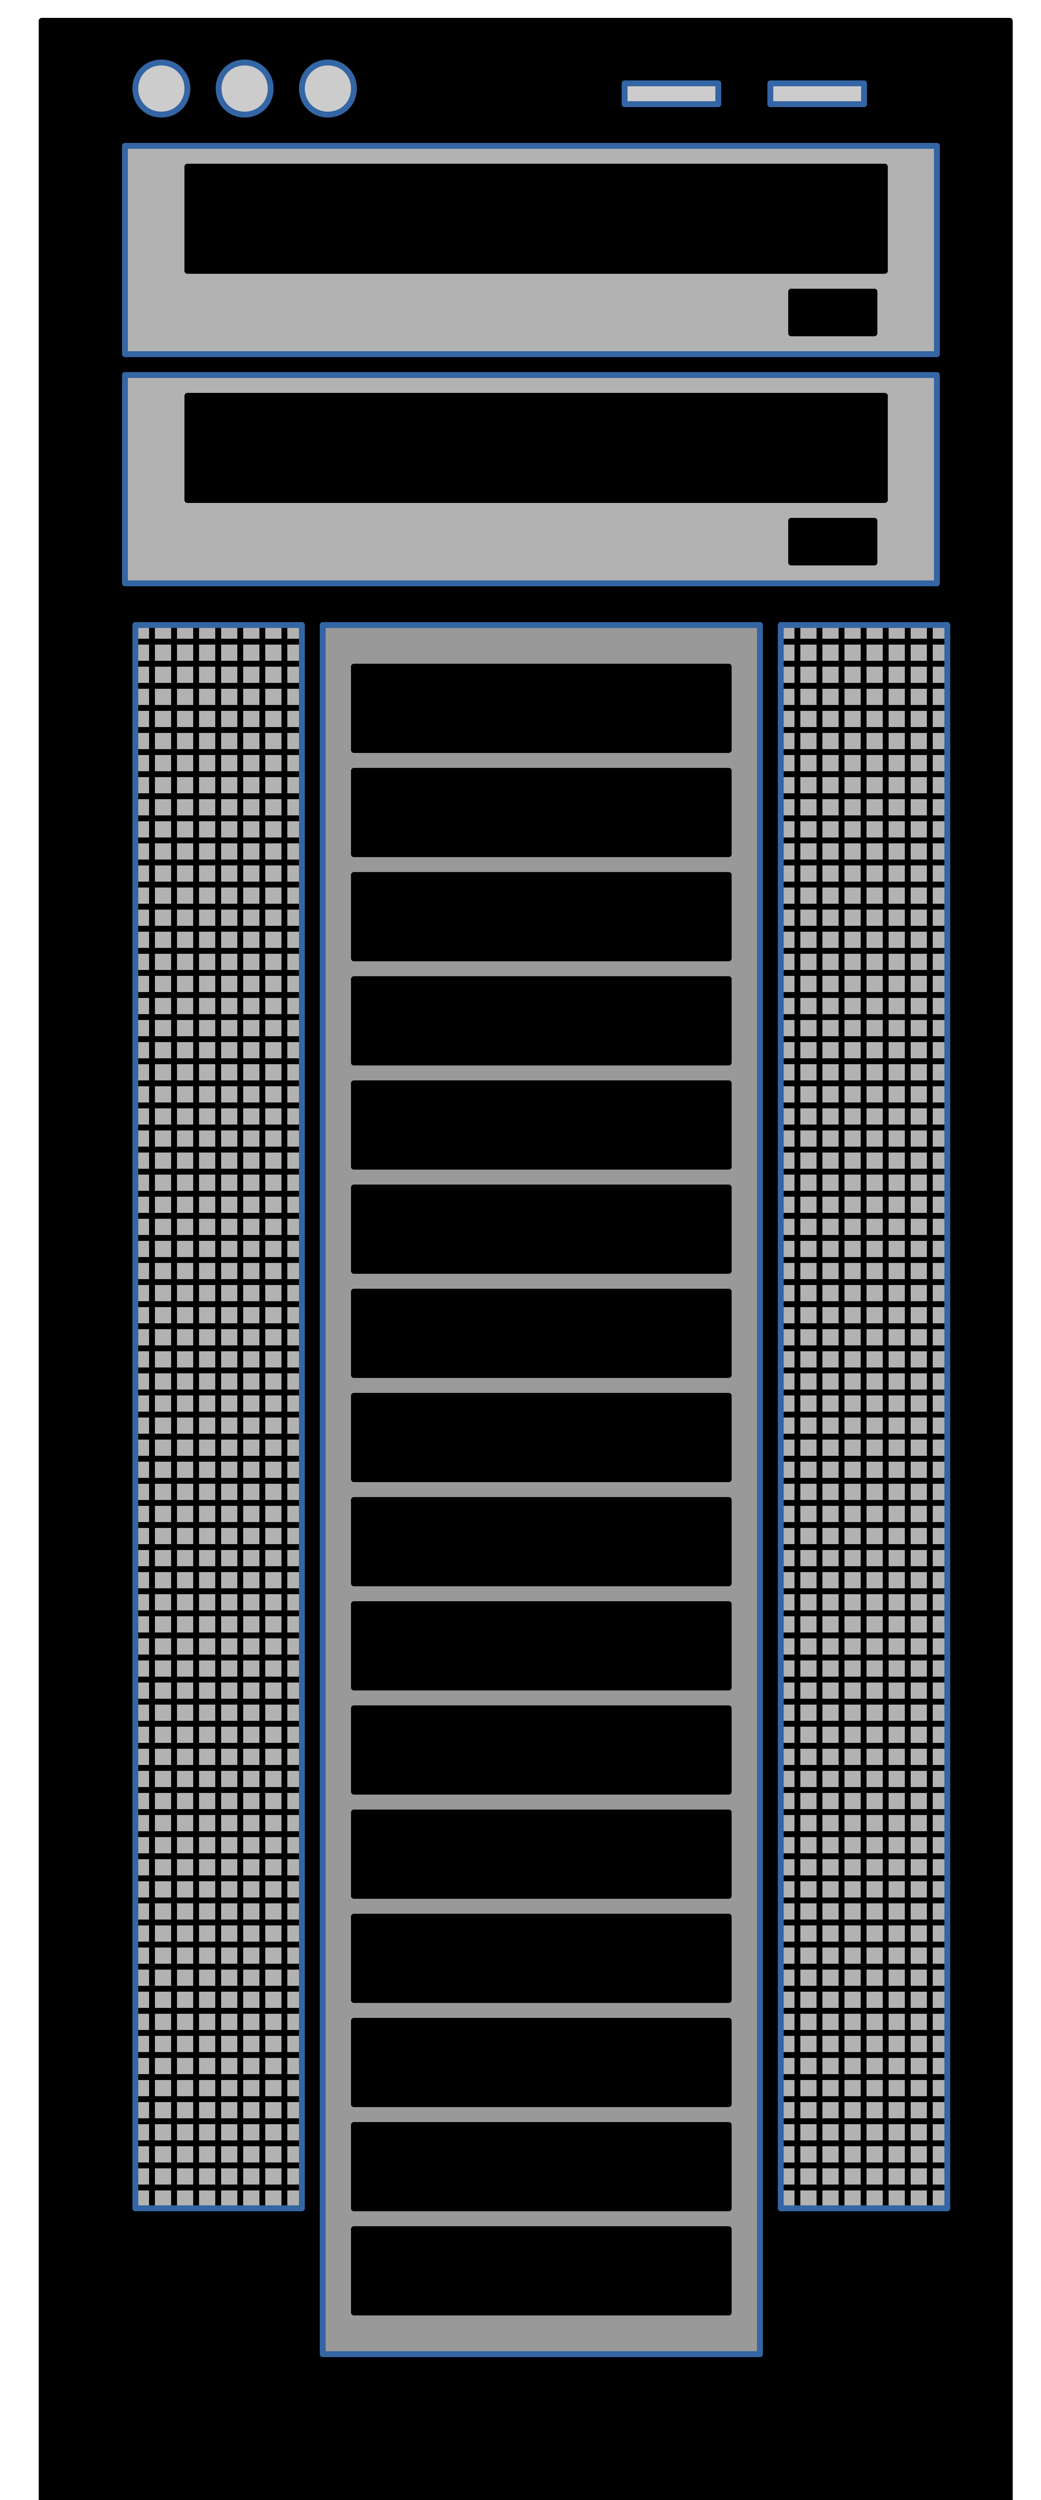 <?xml version="1.0" encoding="UTF-8"?>
<!DOCTYPE svg PUBLIC "-//W3C//DTD SVG 1.1//EN" "http://www.w3.org/Graphics/SVG/1.1/DTD/svg11.dtd">
<svg version="1.2" width="50mm" height="120mm" viewBox="0 0 5000 12000" preserveAspectRatio="xMidYMid" fill-rule="evenodd" stroke-width="28.222" stroke-linejoin="round" xmlns="http://www.w3.org/2000/svg" xmlns:ooo="http://xml.openoffice.org/svg/export" xmlns:xlink="http://www.w3.org/1999/xlink" xmlns:presentation="http://sun.com/xmlns/staroffice/presentation" xmlns:smil="http://www.w3.org/2001/SMIL20/" xmlns:anim="urn:oasis:names:tc:opendocument:xmlns:animation:1.0" xml:space="preserve">
 <defs class="ClipPathGroup">
  <clipPath id="presentation_clip_path" clipPathUnits="userSpaceOnUse">
   <rect x="0" y="0" width="5000" height="12000"/>
  </clipPath>
  <clipPath id="presentation_clip_path_shrink" clipPathUnits="userSpaceOnUse">
   <rect x="5" y="12" width="4990" height="11976"/>
  </clipPath>
 </defs>
 <defs class="TextShapeIndex">
  <g ooo:slide="id1" ooo:id-list="id3 id4 id5 id6 id7 id8 id9 id10 id11 id12 id13 id14 id15 id16 id17 id18 id19 id20 id21 id22 id23 id24 id25 id26 id27 id28 id29 id30 id31 id32 id33"/>
 </defs>
 <defs class="EmbeddedBulletChars">
  <g id="bullet-char-template-57356" transform="scale(0,-0)">
   <path d="M 580,1141 L 1163,571 580,0 -4,571 580,1141 Z"/>
  </g>
  <g id="bullet-char-template-57354" transform="scale(0,-0)">
   <path d="M 8,1128 L 1137,1128 1137,0 8,0 8,1128 Z"/>
  </g>
  <g id="bullet-char-template-10146" transform="scale(0,-0)">
   <path d="M 174,0 L 602,739 174,1481 1456,739 174,0 Z M 1358,739 L 309,1346 659,739 1358,739 Z"/>
  </g>
  <g id="bullet-char-template-10132" transform="scale(0,-0)">
   <path d="M 2015,739 L 1276,0 717,0 1260,543 174,543 174,936 1260,936 717,1481 1274,1481 2015,739 Z"/>
  </g>
  <g id="bullet-char-template-10007" transform="scale(0,-0)">
   <path d="M 0,-2 C -7,14 -16,27 -25,37 L 356,567 C 262,823 215,952 215,954 215,979 228,992 255,992 264,992 276,990 289,987 310,991 331,999 354,1012 L 381,999 492,748 772,1049 836,1024 860,1049 C 881,1039 901,1025 922,1006 886,937 835,863 770,784 769,783 710,716 594,584 L 774,223 C 774,196 753,168 711,139 L 727,119 C 717,90 699,76 672,76 641,76 570,178 457,381 L 164,-76 C 142,-110 111,-127 72,-127 30,-127 9,-110 8,-76 1,-67 -2,-52 -2,-32 -2,-23 -1,-13 0,-2 Z"/>
  </g>
  <g id="bullet-char-template-10004" transform="scale(0,-0)">
   <path d="M 285,-33 C 182,-33 111,30 74,156 52,228 41,333 41,471 41,549 55,616 82,672 116,743 169,778 240,778 293,778 328,747 346,684 L 369,508 C 377,444 397,411 428,410 L 1163,1116 C 1174,1127 1196,1133 1229,1133 1271,1133 1292,1118 1292,1087 L 1292,965 C 1292,929 1282,901 1262,881 L 442,47 C 390,-6 338,-33 285,-33 Z"/>
  </g>
  <g id="bullet-char-template-9679" transform="scale(0,-0)">
   <path d="M 813,0 C 632,0 489,54 383,161 276,268 223,411 223,592 223,773 276,916 383,1023 489,1130 632,1184 813,1184 992,1184 1136,1130 1245,1023 1353,916 1407,772 1407,592 1407,412 1353,268 1245,161 1136,54 992,0 813,0 Z"/>
  </g>
  <g id="bullet-char-template-8226" transform="scale(0,-0)">
   <path d="M 346,457 C 273,457 209,483 155,535 101,586 74,649 74,723 74,796 101,859 155,911 209,963 273,989 346,989 419,989 480,963 531,910 582,859 608,796 608,723 608,648 583,586 532,535 482,483 420,457 346,457 Z"/>
  </g>
  <g id="bullet-char-template-8211" transform="scale(0,-0)">
   <path d="M -4,459 L 1135,459 1135,606 -4,606 -4,459 Z"/>
  </g>
  <g id="bullet-char-template-61548" transform="scale(0,-0)">
   <path d="M 173,740 C 173,903 231,1043 346,1159 462,1274 601,1332 765,1332 928,1332 1067,1274 1183,1159 1299,1043 1357,903 1357,740 1357,577 1299,437 1183,322 1067,206 928,148 765,148 601,148 462,206 346,322 231,437 173,577 173,740 Z"/>
  </g>
 </defs>
 <defs class="TextEmbeddedBitmaps"/>
 <g>
  <g id="id2" class="Master_Slide">
   <g id="bg-id2" class="Background"/>
   <g id="bo-id2" class="BackgroundObjects"/>
  </g>
 </g>
 <g class="SlideGroup">
  <g>
   <g id="container-id1">
    <g id="id1" class="Slide" clip-path="url(#presentation_clip_path)">
     <g class="Page">
      <g class="Group">
       <g class="Group">
        <g class="com.sun.star.drawing.CustomShape">
         <g id="id3">
          <rect class="BoundingBox" stroke="none" fill="none" x="199" y="99" width="4653" height="11903"/>
          <path fill="rgb(0,0,0)" stroke="none" d="M 2525,12000 L 200,12000 200,100 4850,100 4850,12000 2525,12000 Z"/>
          <path fill="none" stroke="rgb(0,0,0)" d="M 2525,12000 L 200,12000 200,100 4850,100 4850,12000 2525,12000 Z"/>
         </g>
        </g>
        <g class="com.sun.star.drawing.CustomShape">
         <g id="id4">
          <rect class="BoundingBox" stroke="none" fill="none" x="599" y="1799" width="3903" height="1003"/>
          <path fill="rgb(178,178,178)" stroke="none" d="M 2550,2800 L 600,2800 600,1800 4500,1800 4500,2800 2550,2800 Z"/>
          <path fill="none" stroke="rgb(52,101,164)" d="M 2550,2800 L 600,2800 600,1800 4500,1800 4500,2800 2550,2800 Z"/>
         </g>
        </g>
        <g class="Group">
         <g class="com.sun.star.drawing.CustomShape">
          <g id="id5">
           <rect class="BoundingBox" stroke="none" fill="none" x="1549" y="2999" width="2103" height="8303"/>
           <path fill="rgb(153,153,153)" stroke="none" d="M 2600,11300 L 1550,11300 1550,3000 3650,3000 3650,11300 2600,11300 Z"/>
           <path fill="none" stroke="rgb(52,101,164)" d="M 2600,11300 L 1550,11300 1550,3000 3650,3000 3650,11300 2600,11300 Z"/>
          </g>
         </g>
         <g class="com.sun.star.drawing.CustomShape">
          <g id="id6">
           <rect class="BoundingBox" stroke="none" fill="none" x="1699" y="3199" width="1803" height="403"/>
           <path fill="rgb(0,0,0)" stroke="none" d="M 2600,3600 L 1700,3600 1700,3200 3500,3200 3500,3600 2600,3600 Z"/>
           <path fill="none" stroke="rgb(0,0,0)" d="M 2600,3600 L 1700,3600 1700,3200 3500,3200 3500,3600 2600,3600 Z"/>
          </g>
         </g>
         <g class="com.sun.star.drawing.CustomShape">
          <g id="id7">
           <rect class="BoundingBox" stroke="none" fill="none" x="1699" y="3699" width="1803" height="403"/>
           <path fill="rgb(0,0,0)" stroke="none" d="M 2600,4100 L 1700,4100 1700,3700 3500,3700 3500,4100 2600,4100 Z"/>
           <path fill="none" stroke="rgb(0,0,0)" d="M 2600,4100 L 1700,4100 1700,3700 3500,3700 3500,4100 2600,4100 Z"/>
          </g>
         </g>
         <g class="com.sun.star.drawing.CustomShape">
          <g id="id8">
           <rect class="BoundingBox" stroke="none" fill="none" x="1699" y="4199" width="1803" height="403"/>
           <path fill="rgb(0,0,0)" stroke="none" d="M 2600,4600 L 1700,4600 1700,4200 3500,4200 3500,4600 2600,4600 Z"/>
           <path fill="none" stroke="rgb(0,0,0)" d="M 2600,4600 L 1700,4600 1700,4200 3500,4200 3500,4600 2600,4600 Z"/>
          </g>
         </g>
         <g class="com.sun.star.drawing.CustomShape">
          <g id="id9">
           <rect class="BoundingBox" stroke="none" fill="none" x="1699" y="4699" width="1803" height="403"/>
           <path fill="rgb(0,0,0)" stroke="none" d="M 2600,5100 L 1700,5100 1700,4700 3500,4700 3500,5100 2600,5100 Z"/>
           <path fill="none" stroke="rgb(0,0,0)" d="M 2600,5100 L 1700,5100 1700,4700 3500,4700 3500,5100 2600,5100 Z"/>
          </g>
         </g>
         <g class="com.sun.star.drawing.CustomShape">
          <g id="id10">
           <rect class="BoundingBox" stroke="none" fill="none" x="1699" y="5199" width="1803" height="403"/>
           <path fill="rgb(0,0,0)" stroke="none" d="M 2600,5600 L 1700,5600 1700,5200 3500,5200 3500,5600 2600,5600 Z"/>
           <path fill="none" stroke="rgb(0,0,0)" d="M 2600,5600 L 1700,5600 1700,5200 3500,5200 3500,5600 2600,5600 Z"/>
          </g>
         </g>
         <g class="com.sun.star.drawing.CustomShape">
          <g id="id11">
           <rect class="BoundingBox" stroke="none" fill="none" x="1699" y="5699" width="1803" height="403"/>
           <path fill="rgb(0,0,0)" stroke="none" d="M 2600,6100 L 1700,6100 1700,5700 3500,5700 3500,6100 2600,6100 Z"/>
           <path fill="none" stroke="rgb(0,0,0)" d="M 2600,6100 L 1700,6100 1700,5700 3500,5700 3500,6100 2600,6100 Z"/>
          </g>
         </g>
         <g class="com.sun.star.drawing.CustomShape">
          <g id="id12">
           <rect class="BoundingBox" stroke="none" fill="none" x="1699" y="6199" width="1803" height="403"/>
           <path fill="rgb(0,0,0)" stroke="none" d="M 2600,6600 L 1700,6600 1700,6200 3500,6200 3500,6600 2600,6600 Z"/>
           <path fill="none" stroke="rgb(0,0,0)" d="M 2600,6600 L 1700,6600 1700,6200 3500,6200 3500,6600 2600,6600 Z"/>
          </g>
         </g>
         <g class="com.sun.star.drawing.CustomShape">
          <g id="id13">
           <rect class="BoundingBox" stroke="none" fill="none" x="1699" y="6699" width="1803" height="403"/>
           <path fill="rgb(0,0,0)" stroke="none" d="M 2600,7100 L 1700,7100 1700,6700 3500,6700 3500,7100 2600,7100 Z"/>
           <path fill="none" stroke="rgb(0,0,0)" d="M 2600,7100 L 1700,7100 1700,6700 3500,6700 3500,7100 2600,7100 Z"/>
          </g>
         </g>
         <g class="com.sun.star.drawing.CustomShape">
          <g id="id14">
           <rect class="BoundingBox" stroke="none" fill="none" x="1699" y="7199" width="1803" height="403"/>
           <path fill="rgb(0,0,0)" stroke="none" d="M 2600,7600 L 1700,7600 1700,7200 3500,7200 3500,7600 2600,7600 Z"/>
           <path fill="none" stroke="rgb(0,0,0)" d="M 2600,7600 L 1700,7600 1700,7200 3500,7200 3500,7600 2600,7600 Z"/>
          </g>
         </g>
         <g class="com.sun.star.drawing.CustomShape">
          <g id="id15">
           <rect class="BoundingBox" stroke="none" fill="none" x="1699" y="7699" width="1803" height="403"/>
           <path fill="rgb(0,0,0)" stroke="none" d="M 2600,8100 L 1700,8100 1700,7700 3500,7700 3500,8100 2600,8100 Z"/>
           <path fill="none" stroke="rgb(0,0,0)" d="M 2600,8100 L 1700,8100 1700,7700 3500,7700 3500,8100 2600,8100 Z"/>
          </g>
         </g>
         <g class="com.sun.star.drawing.CustomShape">
          <g id="id16">
           <rect class="BoundingBox" stroke="none" fill="none" x="1699" y="8199" width="1803" height="403"/>
           <path fill="rgb(0,0,0)" stroke="none" d="M 2600,8600 L 1700,8600 1700,8200 3500,8200 3500,8600 2600,8600 Z"/>
           <path fill="none" stroke="rgb(0,0,0)" d="M 2600,8600 L 1700,8600 1700,8200 3500,8200 3500,8600 2600,8600 Z"/>
          </g>
         </g>
         <g class="com.sun.star.drawing.CustomShape">
          <g id="id17">
           <rect class="BoundingBox" stroke="none" fill="none" x="1699" y="8699" width="1803" height="403"/>
           <path fill="rgb(0,0,0)" stroke="none" d="M 2600,9100 L 1700,9100 1700,8700 3500,8700 3500,9100 2600,9100 Z"/>
           <path fill="none" stroke="rgb(0,0,0)" d="M 2600,9100 L 1700,9100 1700,8700 3500,8700 3500,9100 2600,9100 Z"/>
          </g>
         </g>
         <g class="com.sun.star.drawing.CustomShape">
          <g id="id18">
           <rect class="BoundingBox" stroke="none" fill="none" x="1699" y="9199" width="1803" height="403"/>
           <path fill="rgb(0,0,0)" stroke="none" d="M 2600,9600 L 1700,9600 1700,9200 3500,9200 3500,9600 2600,9600 Z"/>
           <path fill="none" stroke="rgb(0,0,0)" d="M 2600,9600 L 1700,9600 1700,9200 3500,9200 3500,9600 2600,9600 Z"/>
          </g>
         </g>
         <g class="com.sun.star.drawing.CustomShape">
          <g id="id19">
           <rect class="BoundingBox" stroke="none" fill="none" x="1699" y="9699" width="1803" height="403"/>
           <path fill="rgb(0,0,0)" stroke="none" d="M 2600,10100 L 1700,10100 1700,9700 3500,9700 3500,10100 2600,10100 Z"/>
           <path fill="none" stroke="rgb(0,0,0)" d="M 2600,10100 L 1700,10100 1700,9700 3500,9700 3500,10100 2600,10100 Z"/>
          </g>
         </g>
         <g class="com.sun.star.drawing.CustomShape">
          <g id="id20">
           <rect class="BoundingBox" stroke="none" fill="none" x="1699" y="10199" width="1803" height="403"/>
           <path fill="rgb(0,0,0)" stroke="none" d="M 2600,10600 L 1700,10600 1700,10200 3500,10200 3500,10600 2600,10600 Z"/>
           <path fill="none" stroke="rgb(0,0,0)" d="M 2600,10600 L 1700,10600 1700,10200 3500,10200 3500,10600 2600,10600 Z"/>
          </g>
         </g>
         <g class="com.sun.star.drawing.CustomShape">
          <g id="id21">
           <rect class="BoundingBox" stroke="none" fill="none" x="1699" y="10699" width="1803" height="403"/>
           <path fill="rgb(0,0,0)" stroke="none" d="M 2600,11100 L 1700,11100 1700,10700 3500,10700 3500,11100 2600,11100 Z"/>
           <path fill="none" stroke="rgb(0,0,0)" d="M 2600,11100 L 1700,11100 1700,10700 3500,10700 3500,11100 2600,11100 Z"/>
          </g>
         </g>
        </g>
        <g class="com.sun.star.drawing.CustomShape">
         <g id="id22">
          <rect class="BoundingBox" stroke="none" fill="none" x="599" y="699" width="3903" height="1003"/>
          <path fill="rgb(178,178,178)" stroke="none" d="M 2550,1700 L 600,1700 600,700 4500,700 4500,1700 2550,1700 Z"/>
          <path fill="none" stroke="rgb(52,101,164)" d="M 2550,1700 L 600,1700 600,700 4500,700 4500,1700 2550,1700 Z"/>
         </g>
        </g>
        <g class="com.sun.star.drawing.CustomShape">
         <g id="id23">
          <rect class="BoundingBox" stroke="none" fill="none" x="3749" y="2999" width="803" height="7603"/>
          <path fill="rgb(178,178,178)" stroke="none" d="M 4150,10600 L 3750,10600 3750,3000 4550,3000 4550,10600 4150,10600 Z"/>
          <g>
           <defs>
            <pattern id="pattern1" x="3750" y="3000" width="801" height="7601" patternUnits="userSpaceOnUse">
             <g transform="translate(-3750,-3000)">
              <line fill="rgb(0,0,0)" stroke="rgb(0,0,0)" x1="3750" y1="3080" x2="4550" y2="3080"/>
              <line fill="rgb(0,0,0)" stroke="rgb(0,0,0)" x1="3750" y1="3186" x2="4550" y2="3186"/>
              <line fill="rgb(0,0,0)" stroke="rgb(0,0,0)" x1="3750" y1="3292" x2="4550" y2="3292"/>
              <line fill="rgb(0,0,0)" stroke="rgb(0,0,0)" x1="3750" y1="3398" x2="4550" y2="3398"/>
              <line fill="rgb(0,0,0)" stroke="rgb(0,0,0)" x1="3750" y1="3504" x2="4550" y2="3504"/>
              <line fill="rgb(0,0,0)" stroke="rgb(0,0,0)" x1="3750" y1="3610" x2="4550" y2="3610"/>
              <line fill="rgb(0,0,0)" stroke="rgb(0,0,0)" x1="3750" y1="3716" x2="4550" y2="3716"/>
              <line fill="rgb(0,0,0)" stroke="rgb(0,0,0)" x1="3750" y1="3822" x2="4550" y2="3822"/>
              <line fill="rgb(0,0,0)" stroke="rgb(0,0,0)" x1="3750" y1="3928" x2="4550" y2="3928"/>
              <line fill="rgb(0,0,0)" stroke="rgb(0,0,0)" x1="3750" y1="4034" x2="4550" y2="4034"/>
              <line fill="rgb(0,0,0)" stroke="rgb(0,0,0)" x1="3750" y1="4140" x2="4550" y2="4140"/>
              <line fill="rgb(0,0,0)" stroke="rgb(0,0,0)" x1="3750" y1="4246" x2="4550" y2="4246"/>
              <line fill="rgb(0,0,0)" stroke="rgb(0,0,0)" x1="3750" y1="4352" x2="4550" y2="4352"/>
              <line fill="rgb(0,0,0)" stroke="rgb(0,0,0)" x1="3750" y1="4458" x2="4550" y2="4458"/>
              <line fill="rgb(0,0,0)" stroke="rgb(0,0,0)" x1="3750" y1="4564" x2="4550" y2="4564"/>
              <line fill="rgb(0,0,0)" stroke="rgb(0,0,0)" x1="3750" y1="4670" x2="4550" y2="4670"/>
              <line fill="rgb(0,0,0)" stroke="rgb(0,0,0)" x1="3750" y1="4776" x2="4550" y2="4776"/>
              <line fill="rgb(0,0,0)" stroke="rgb(0,0,0)" x1="3750" y1="4882" x2="4550" y2="4882"/>
              <line fill="rgb(0,0,0)" stroke="rgb(0,0,0)" x1="3750" y1="4988" x2="4550" y2="4988"/>
              <line fill="rgb(0,0,0)" stroke="rgb(0,0,0)" x1="3750" y1="5094" x2="4550" y2="5094"/>
              <line fill="rgb(0,0,0)" stroke="rgb(0,0,0)" x1="3750" y1="5200" x2="4550" y2="5200"/>
              <line fill="rgb(0,0,0)" stroke="rgb(0,0,0)" x1="3750" y1="5306" x2="4550" y2="5306"/>
              <line fill="rgb(0,0,0)" stroke="rgb(0,0,0)" x1="3750" y1="5412" x2="4550" y2="5412"/>
              <line fill="rgb(0,0,0)" stroke="rgb(0,0,0)" x1="3750" y1="5518" x2="4550" y2="5518"/>
              <line fill="rgb(0,0,0)" stroke="rgb(0,0,0)" x1="3750" y1="5624" x2="4550" y2="5624"/>
              <line fill="rgb(0,0,0)" stroke="rgb(0,0,0)" x1="3750" y1="5730" x2="4550" y2="5730"/>
              <line fill="rgb(0,0,0)" stroke="rgb(0,0,0)" x1="3750" y1="5836" x2="4550" y2="5836"/>
              <line fill="rgb(0,0,0)" stroke="rgb(0,0,0)" x1="3750" y1="5942" x2="4550" y2="5942"/>
              <line fill="rgb(0,0,0)" stroke="rgb(0,0,0)" x1="3750" y1="6048" x2="4550" y2="6048"/>
              <line fill="rgb(0,0,0)" stroke="rgb(0,0,0)" x1="3750" y1="6154" x2="4550" y2="6154"/>
              <line fill="rgb(0,0,0)" stroke="rgb(0,0,0)" x1="3750" y1="6260" x2="4550" y2="6260"/>
              <line fill="rgb(0,0,0)" stroke="rgb(0,0,0)" x1="3750" y1="6366" x2="4550" y2="6366"/>
              <line fill="rgb(0,0,0)" stroke="rgb(0,0,0)" x1="3750" y1="6472" x2="4550" y2="6472"/>
              <line fill="rgb(0,0,0)" stroke="rgb(0,0,0)" x1="3750" y1="6578" x2="4550" y2="6578"/>
              <line fill="rgb(0,0,0)" stroke="rgb(0,0,0)" x1="3750" y1="6684" x2="4550" y2="6684"/>
              <line fill="rgb(0,0,0)" stroke="rgb(0,0,0)" x1="3750" y1="6790" x2="4550" y2="6790"/>
              <line fill="rgb(0,0,0)" stroke="rgb(0,0,0)" x1="3750" y1="6896" x2="4550" y2="6896"/>
              <line fill="rgb(0,0,0)" stroke="rgb(0,0,0)" x1="3750" y1="7002" x2="4550" y2="7002"/>
              <line fill="rgb(0,0,0)" stroke="rgb(0,0,0)" x1="3750" y1="7108" x2="4550" y2="7108"/>
              <line fill="rgb(0,0,0)" stroke="rgb(0,0,0)" x1="3750" y1="7214" x2="4550" y2="7214"/>
              <line fill="rgb(0,0,0)" stroke="rgb(0,0,0)" x1="3750" y1="7320" x2="4550" y2="7320"/>
              <line fill="rgb(0,0,0)" stroke="rgb(0,0,0)" x1="3750" y1="7426" x2="4550" y2="7426"/>
              <line fill="rgb(0,0,0)" stroke="rgb(0,0,0)" x1="3750" y1="7532" x2="4550" y2="7532"/>
              <line fill="rgb(0,0,0)" stroke="rgb(0,0,0)" x1="3750" y1="7638" x2="4550" y2="7638"/>
              <line fill="rgb(0,0,0)" stroke="rgb(0,0,0)" x1="3750" y1="7744" x2="4550" y2="7744"/>
              <line fill="rgb(0,0,0)" stroke="rgb(0,0,0)" x1="3750" y1="7850" x2="4550" y2="7850"/>
              <line fill="rgb(0,0,0)" stroke="rgb(0,0,0)" x1="3750" y1="7956" x2="4550" y2="7956"/>
              <line fill="rgb(0,0,0)" stroke="rgb(0,0,0)" x1="3750" y1="8062" x2="4550" y2="8062"/>
              <line fill="rgb(0,0,0)" stroke="rgb(0,0,0)" x1="3750" y1="8168" x2="4550" y2="8168"/>
              <line fill="rgb(0,0,0)" stroke="rgb(0,0,0)" x1="3750" y1="8274" x2="4550" y2="8274"/>
              <line fill="rgb(0,0,0)" stroke="rgb(0,0,0)" x1="3750" y1="8380" x2="4550" y2="8380"/>
              <line fill="rgb(0,0,0)" stroke="rgb(0,0,0)" x1="3750" y1="8486" x2="4550" y2="8486"/>
              <line fill="rgb(0,0,0)" stroke="rgb(0,0,0)" x1="3750" y1="8592" x2="4550" y2="8592"/>
              <line fill="rgb(0,0,0)" stroke="rgb(0,0,0)" x1="3750" y1="8698" x2="4550" y2="8698"/>
              <line fill="rgb(0,0,0)" stroke="rgb(0,0,0)" x1="3750" y1="8804" x2="4550" y2="8804"/>
              <line fill="rgb(0,0,0)" stroke="rgb(0,0,0)" x1="3750" y1="8910" x2="4550" y2="8910"/>
              <line fill="rgb(0,0,0)" stroke="rgb(0,0,0)" x1="3750" y1="9016" x2="4550" y2="9016"/>
              <line fill="rgb(0,0,0)" stroke="rgb(0,0,0)" x1="3750" y1="9122" x2="4550" y2="9122"/>
              <line fill="rgb(0,0,0)" stroke="rgb(0,0,0)" x1="3750" y1="9228" x2="4550" y2="9228"/>
              <line fill="rgb(0,0,0)" stroke="rgb(0,0,0)" x1="3750" y1="9334" x2="4550" y2="9334"/>
              <line fill="rgb(0,0,0)" stroke="rgb(0,0,0)" x1="3750" y1="9440" x2="4550" y2="9440"/>
              <line fill="rgb(0,0,0)" stroke="rgb(0,0,0)" x1="3750" y1="9546" x2="4550" y2="9546"/>
              <line fill="rgb(0,0,0)" stroke="rgb(0,0,0)" x1="3750" y1="9652" x2="4550" y2="9652"/>
              <line fill="rgb(0,0,0)" stroke="rgb(0,0,0)" x1="3750" y1="9758" x2="4550" y2="9758"/>
              <line fill="rgb(0,0,0)" stroke="rgb(0,0,0)" x1="3750" y1="9864" x2="4550" y2="9864"/>
              <line fill="rgb(0,0,0)" stroke="rgb(0,0,0)" x1="3750" y1="9970" x2="4550" y2="9970"/>
              <line fill="rgb(0,0,0)" stroke="rgb(0,0,0)" x1="3750" y1="10076" x2="4550" y2="10076"/>
              <line fill="rgb(0,0,0)" stroke="rgb(0,0,0)" x1="3750" y1="10182" x2="4550" y2="10182"/>
              <line fill="rgb(0,0,0)" stroke="rgb(0,0,0)" x1="3750" y1="10288" x2="4550" y2="10288"/>
              <line fill="rgb(0,0,0)" stroke="rgb(0,0,0)" x1="3750" y1="10394" x2="4550" y2="10394"/>
              <line fill="rgb(0,0,0)" stroke="rgb(0,0,0)" x1="3750" y1="10500" x2="4550" y2="10500"/>
              <line fill="rgb(0,0,0)" stroke="rgb(0,0,0)" x1="3830" y1="3000" x2="3830" y2="10600"/>
              <line fill="rgb(0,0,0)" stroke="rgb(0,0,0)" x1="3936" y1="3000" x2="3936" y2="10600"/>
              <line fill="rgb(0,0,0)" stroke="rgb(0,0,0)" x1="4042" y1="3000" x2="4042" y2="10600"/>
              <line fill="rgb(0,0,0)" stroke="rgb(0,0,0)" x1="4148" y1="3000" x2="4148" y2="10600"/>
              <line fill="rgb(0,0,0)" stroke="rgb(0,0,0)" x1="4254" y1="3000" x2="4254" y2="10600"/>
              <line fill="rgb(0,0,0)" stroke="rgb(0,0,0)" x1="4360" y1="3000" x2="4360" y2="10600"/>
              <line fill="rgb(0,0,0)" stroke="rgb(0,0,0)" x1="4466" y1="3000" x2="4466" y2="10600"/>
             </g>
            </pattern>
           </defs>
           <path style="fill:url(#pattern1)" d="M 4150,10600 L 3750,10600 3750,3000 4550,3000 4550,10600 4150,10600 Z"/>
          </g>
          <path fill="none" stroke="rgb(52,101,164)" d="M 4150,10600 L 3750,10600 3750,3000 4550,3000 4550,10600 4150,10600 Z"/>
         </g>
        </g>
        <g class="com.sun.star.drawing.CustomShape">
         <g id="id24">
          <rect class="BoundingBox" stroke="none" fill="none" x="899" y="799" width="3353" height="503"/>
          <path fill="rgb(0,0,0)" stroke="none" d="M 2575,1300 L 900,1300 900,800 4250,800 4250,1300 2575,1300 Z"/>
          <path fill="none" stroke="rgb(0,0,0)" d="M 2575,1300 L 900,1300 900,800 4250,800 4250,1300 2575,1300 Z"/>
         </g>
        </g>
        <g class="com.sun.star.drawing.CustomShape">
         <g id="id25">
          <rect class="BoundingBox" stroke="none" fill="none" x="899" y="1899" width="3353" height="503"/>
          <path fill="rgb(0,0,0)" stroke="none" d="M 2575,2400 L 900,2400 900,1900 4250,1900 4250,2400 2575,2400 Z"/>
          <path fill="none" stroke="rgb(0,0,0)" d="M 2575,2400 L 900,2400 900,1900 4250,1900 4250,2400 2575,2400 Z"/>
         </g>
        </g>
        <g class="com.sun.star.drawing.CustomShape">
         <g id="id26">
          <rect class="BoundingBox" stroke="none" fill="none" x="3799" y="2499" width="403" height="203"/>
          <path fill="rgb(0,0,0)" stroke="none" d="M 4000,2700 L 3800,2700 3800,2500 4200,2500 4200,2700 4000,2700 Z"/>
          <path fill="none" stroke="rgb(0,0,0)" d="M 4000,2700 L 3800,2700 3800,2500 4200,2500 4200,2700 4000,2700 Z"/>
         </g>
        </g>
        <g class="com.sun.star.drawing.CustomShape">
         <g id="id27">
          <rect class="BoundingBox" stroke="none" fill="none" x="3799" y="1399" width="403" height="203"/>
          <path fill="rgb(0,0,0)" stroke="none" d="M 4000,1600 L 3800,1600 3800,1400 4200,1400 4200,1600 4000,1600 Z"/>
          <path fill="none" stroke="rgb(0,0,0)" d="M 4000,1600 L 3800,1600 3800,1400 4200,1400 4200,1600 4000,1600 Z"/>
         </g>
        </g>
        <g class="com.sun.star.drawing.CustomShape">
         <g id="id28">
          <rect class="BoundingBox" stroke="none" fill="none" x="3699" y="399" width="453" height="103"/>
          <path fill="rgb(204,204,204)" stroke="none" d="M 3925,500 L 3700,500 3700,400 4150,400 4150,500 3925,500 Z"/>
          <path fill="none" stroke="rgb(52,101,164)" d="M 3925,500 L 3700,500 3700,400 4150,400 4150,500 3925,500 Z"/>
         </g>
        </g>
        <g class="com.sun.star.drawing.CustomShape">
         <g id="id29">
          <rect class="BoundingBox" stroke="none" fill="none" x="2999" y="399" width="453" height="103"/>
          <path fill="rgb(204,204,204)" stroke="none" d="M 3225,500 L 3000,500 3000,400 3450,400 3450,500 3225,500 Z"/>
          <path fill="none" stroke="rgb(52,101,164)" d="M 3225,500 L 3000,500 3000,400 3450,400 3450,500 3225,500 Z"/>
         </g>
        </g>
        <g class="com.sun.star.drawing.CustomShape">
         <g id="id30">
          <rect class="BoundingBox" stroke="none" fill="none" x="649" y="299" width="253" height="253"/>
          <path fill="rgb(204,204,204)" stroke="none" d="M 775,300 C 846,300 900,354 900,425 900,496 846,550 775,550 704,550 650,496 650,425 650,354 704,300 775,300 Z"/>
          <path fill="none" stroke="rgb(52,101,164)" d="M 775,300 C 846,300 900,354 900,425 900,496 846,550 775,550 704,550 650,496 650,425 650,354 704,300 775,300 Z"/>
         </g>
        </g>
        <g class="com.sun.star.drawing.CustomShape">
         <g id="id31">
          <rect class="BoundingBox" stroke="none" fill="none" x="1049" y="299" width="253" height="253"/>
          <path fill="rgb(204,204,204)" stroke="none" d="M 1175,300 C 1246,300 1300,354 1300,425 1300,496 1246,550 1175,550 1104,550 1050,496 1050,425 1050,354 1104,300 1175,300 Z"/>
          <path fill="none" stroke="rgb(52,101,164)" d="M 1175,300 C 1246,300 1300,354 1300,425 1300,496 1246,550 1175,550 1104,550 1050,496 1050,425 1050,354 1104,300 1175,300 Z"/>
         </g>
        </g>
        <g class="com.sun.star.drawing.CustomShape">
         <g id="id32">
          <rect class="BoundingBox" stroke="none" fill="none" x="1449" y="299" width="253" height="253"/>
          <path fill="rgb(204,204,204)" stroke="none" d="M 1575,300 C 1646,300 1700,354 1700,425 1700,496 1646,550 1575,550 1504,550 1450,496 1450,425 1450,354 1504,300 1575,300 Z"/>
          <path fill="none" stroke="rgb(52,101,164)" d="M 1575,300 C 1646,300 1700,354 1700,425 1700,496 1646,550 1575,550 1504,550 1450,496 1450,425 1450,354 1504,300 1575,300 Z"/>
         </g>
        </g>
        <g class="com.sun.star.drawing.CustomShape">
         <g id="id33">
          <rect class="BoundingBox" stroke="none" fill="none" x="649" y="2999" width="803" height="7603"/>
          <path fill="rgb(178,178,178)" stroke="none" d="M 1050,10600 L 650,10600 650,3000 1450,3000 1450,10600 1050,10600 Z"/>
          <g>
           <defs>
            <pattern id="pattern2" x="650" y="3000" width="801" height="7601" patternUnits="userSpaceOnUse">
             <g transform="translate(-650,-3000)">
              <line fill="rgb(0,0,0)" stroke="rgb(0,0,0)" x1="650" y1="3080" x2="1450" y2="3080"/>
              <line fill="rgb(0,0,0)" stroke="rgb(0,0,0)" x1="650" y1="3186" x2="1450" y2="3186"/>
              <line fill="rgb(0,0,0)" stroke="rgb(0,0,0)" x1="650" y1="3292" x2="1450" y2="3292"/>
              <line fill="rgb(0,0,0)" stroke="rgb(0,0,0)" x1="650" y1="3398" x2="1450" y2="3398"/>
              <line fill="rgb(0,0,0)" stroke="rgb(0,0,0)" x1="650" y1="3504" x2="1450" y2="3504"/>
              <line fill="rgb(0,0,0)" stroke="rgb(0,0,0)" x1="650" y1="3610" x2="1450" y2="3610"/>
              <line fill="rgb(0,0,0)" stroke="rgb(0,0,0)" x1="650" y1="3716" x2="1450" y2="3716"/>
              <line fill="rgb(0,0,0)" stroke="rgb(0,0,0)" x1="650" y1="3822" x2="1450" y2="3822"/>
              <line fill="rgb(0,0,0)" stroke="rgb(0,0,0)" x1="650" y1="3928" x2="1450" y2="3928"/>
              <line fill="rgb(0,0,0)" stroke="rgb(0,0,0)" x1="650" y1="4034" x2="1450" y2="4034"/>
              <line fill="rgb(0,0,0)" stroke="rgb(0,0,0)" x1="650" y1="4140" x2="1450" y2="4140"/>
              <line fill="rgb(0,0,0)" stroke="rgb(0,0,0)" x1="650" y1="4246" x2="1450" y2="4246"/>
              <line fill="rgb(0,0,0)" stroke="rgb(0,0,0)" x1="650" y1="4352" x2="1450" y2="4352"/>
              <line fill="rgb(0,0,0)" stroke="rgb(0,0,0)" x1="650" y1="4458" x2="1450" y2="4458"/>
              <line fill="rgb(0,0,0)" stroke="rgb(0,0,0)" x1="650" y1="4564" x2="1450" y2="4564"/>
              <line fill="rgb(0,0,0)" stroke="rgb(0,0,0)" x1="650" y1="4670" x2="1450" y2="4670"/>
              <line fill="rgb(0,0,0)" stroke="rgb(0,0,0)" x1="650" y1="4776" x2="1450" y2="4776"/>
              <line fill="rgb(0,0,0)" stroke="rgb(0,0,0)" x1="650" y1="4882" x2="1450" y2="4882"/>
              <line fill="rgb(0,0,0)" stroke="rgb(0,0,0)" x1="650" y1="4988" x2="1450" y2="4988"/>
              <line fill="rgb(0,0,0)" stroke="rgb(0,0,0)" x1="650" y1="5094" x2="1450" y2="5094"/>
              <line fill="rgb(0,0,0)" stroke="rgb(0,0,0)" x1="650" y1="5200" x2="1450" y2="5200"/>
              <line fill="rgb(0,0,0)" stroke="rgb(0,0,0)" x1="650" y1="5306" x2="1450" y2="5306"/>
              <line fill="rgb(0,0,0)" stroke="rgb(0,0,0)" x1="650" y1="5412" x2="1450" y2="5412"/>
              <line fill="rgb(0,0,0)" stroke="rgb(0,0,0)" x1="650" y1="5518" x2="1450" y2="5518"/>
              <line fill="rgb(0,0,0)" stroke="rgb(0,0,0)" x1="650" y1="5624" x2="1450" y2="5624"/>
              <line fill="rgb(0,0,0)" stroke="rgb(0,0,0)" x1="650" y1="5730" x2="1450" y2="5730"/>
              <line fill="rgb(0,0,0)" stroke="rgb(0,0,0)" x1="650" y1="5836" x2="1450" y2="5836"/>
              <line fill="rgb(0,0,0)" stroke="rgb(0,0,0)" x1="650" y1="5942" x2="1450" y2="5942"/>
              <line fill="rgb(0,0,0)" stroke="rgb(0,0,0)" x1="650" y1="6048" x2="1450" y2="6048"/>
              <line fill="rgb(0,0,0)" stroke="rgb(0,0,0)" x1="650" y1="6154" x2="1450" y2="6154"/>
              <line fill="rgb(0,0,0)" stroke="rgb(0,0,0)" x1="650" y1="6260" x2="1450" y2="6260"/>
              <line fill="rgb(0,0,0)" stroke="rgb(0,0,0)" x1="650" y1="6366" x2="1450" y2="6366"/>
              <line fill="rgb(0,0,0)" stroke="rgb(0,0,0)" x1="650" y1="6472" x2="1450" y2="6472"/>
              <line fill="rgb(0,0,0)" stroke="rgb(0,0,0)" x1="650" y1="6578" x2="1450" y2="6578"/>
              <line fill="rgb(0,0,0)" stroke="rgb(0,0,0)" x1="650" y1="6684" x2="1450" y2="6684"/>
              <line fill="rgb(0,0,0)" stroke="rgb(0,0,0)" x1="650" y1="6790" x2="1450" y2="6790"/>
              <line fill="rgb(0,0,0)" stroke="rgb(0,0,0)" x1="650" y1="6896" x2="1450" y2="6896"/>
              <line fill="rgb(0,0,0)" stroke="rgb(0,0,0)" x1="650" y1="7002" x2="1450" y2="7002"/>
              <line fill="rgb(0,0,0)" stroke="rgb(0,0,0)" x1="650" y1="7108" x2="1450" y2="7108"/>
              <line fill="rgb(0,0,0)" stroke="rgb(0,0,0)" x1="650" y1="7214" x2="1450" y2="7214"/>
              <line fill="rgb(0,0,0)" stroke="rgb(0,0,0)" x1="650" y1="7320" x2="1450" y2="7320"/>
              <line fill="rgb(0,0,0)" stroke="rgb(0,0,0)" x1="650" y1="7426" x2="1450" y2="7426"/>
              <line fill="rgb(0,0,0)" stroke="rgb(0,0,0)" x1="650" y1="7532" x2="1450" y2="7532"/>
              <line fill="rgb(0,0,0)" stroke="rgb(0,0,0)" x1="650" y1="7638" x2="1450" y2="7638"/>
              <line fill="rgb(0,0,0)" stroke="rgb(0,0,0)" x1="650" y1="7744" x2="1450" y2="7744"/>
              <line fill="rgb(0,0,0)" stroke="rgb(0,0,0)" x1="650" y1="7850" x2="1450" y2="7850"/>
              <line fill="rgb(0,0,0)" stroke="rgb(0,0,0)" x1="650" y1="7956" x2="1450" y2="7956"/>
              <line fill="rgb(0,0,0)" stroke="rgb(0,0,0)" x1="650" y1="8062" x2="1450" y2="8062"/>
              <line fill="rgb(0,0,0)" stroke="rgb(0,0,0)" x1="650" y1="8168" x2="1450" y2="8168"/>
              <line fill="rgb(0,0,0)" stroke="rgb(0,0,0)" x1="650" y1="8274" x2="1450" y2="8274"/>
              <line fill="rgb(0,0,0)" stroke="rgb(0,0,0)" x1="650" y1="8380" x2="1450" y2="8380"/>
              <line fill="rgb(0,0,0)" stroke="rgb(0,0,0)" x1="650" y1="8486" x2="1450" y2="8486"/>
              <line fill="rgb(0,0,0)" stroke="rgb(0,0,0)" x1="650" y1="8592" x2="1450" y2="8592"/>
              <line fill="rgb(0,0,0)" stroke="rgb(0,0,0)" x1="650" y1="8698" x2="1450" y2="8698"/>
              <line fill="rgb(0,0,0)" stroke="rgb(0,0,0)" x1="650" y1="8804" x2="1450" y2="8804"/>
              <line fill="rgb(0,0,0)" stroke="rgb(0,0,0)" x1="650" y1="8910" x2="1450" y2="8910"/>
              <line fill="rgb(0,0,0)" stroke="rgb(0,0,0)" x1="650" y1="9016" x2="1450" y2="9016"/>
              <line fill="rgb(0,0,0)" stroke="rgb(0,0,0)" x1="650" y1="9122" x2="1450" y2="9122"/>
              <line fill="rgb(0,0,0)" stroke="rgb(0,0,0)" x1="650" y1="9228" x2="1450" y2="9228"/>
              <line fill="rgb(0,0,0)" stroke="rgb(0,0,0)" x1="650" y1="9334" x2="1450" y2="9334"/>
              <line fill="rgb(0,0,0)" stroke="rgb(0,0,0)" x1="650" y1="9440" x2="1450" y2="9440"/>
              <line fill="rgb(0,0,0)" stroke="rgb(0,0,0)" x1="650" y1="9546" x2="1450" y2="9546"/>
              <line fill="rgb(0,0,0)" stroke="rgb(0,0,0)" x1="650" y1="9652" x2="1450" y2="9652"/>
              <line fill="rgb(0,0,0)" stroke="rgb(0,0,0)" x1="650" y1="9758" x2="1450" y2="9758"/>
              <line fill="rgb(0,0,0)" stroke="rgb(0,0,0)" x1="650" y1="9864" x2="1450" y2="9864"/>
              <line fill="rgb(0,0,0)" stroke="rgb(0,0,0)" x1="650" y1="9970" x2="1450" y2="9970"/>
              <line fill="rgb(0,0,0)" stroke="rgb(0,0,0)" x1="650" y1="10076" x2="1450" y2="10076"/>
              <line fill="rgb(0,0,0)" stroke="rgb(0,0,0)" x1="650" y1="10182" x2="1450" y2="10182"/>
              <line fill="rgb(0,0,0)" stroke="rgb(0,0,0)" x1="650" y1="10288" x2="1450" y2="10288"/>
              <line fill="rgb(0,0,0)" stroke="rgb(0,0,0)" x1="650" y1="10394" x2="1450" y2="10394"/>
              <line fill="rgb(0,0,0)" stroke="rgb(0,0,0)" x1="650" y1="10500" x2="1450" y2="10500"/>
              <line fill="rgb(0,0,0)" stroke="rgb(0,0,0)" x1="730" y1="3000" x2="730" y2="10600"/>
              <line fill="rgb(0,0,0)" stroke="rgb(0,0,0)" x1="836" y1="3000" x2="836" y2="10600"/>
              <line fill="rgb(0,0,0)" stroke="rgb(0,0,0)" x1="942" y1="3000" x2="942" y2="10600"/>
              <line fill="rgb(0,0,0)" stroke="rgb(0,0,0)" x1="1048" y1="3000" x2="1048" y2="10600"/>
              <line fill="rgb(0,0,0)" stroke="rgb(0,0,0)" x1="1154" y1="3000" x2="1154" y2="10600"/>
              <line fill="rgb(0,0,0)" stroke="rgb(0,0,0)" x1="1260" y1="3000" x2="1260" y2="10600"/>
              <line fill="rgb(0,0,0)" stroke="rgb(0,0,0)" x1="1366" y1="3000" x2="1366" y2="10600"/>
             </g>
            </pattern>
           </defs>
           <path style="fill:url(#pattern2)" d="M 1050,10600 L 650,10600 650,3000 1450,3000 1450,10600 1050,10600 Z"/>
          </g>
          <path fill="none" stroke="rgb(52,101,164)" d="M 1050,10600 L 650,10600 650,3000 1450,3000 1450,10600 1050,10600 Z"/>
         </g>
        </g>
       </g>
      </g>
     </g>
    </g>
   </g>
  </g>
 </g>
</svg>